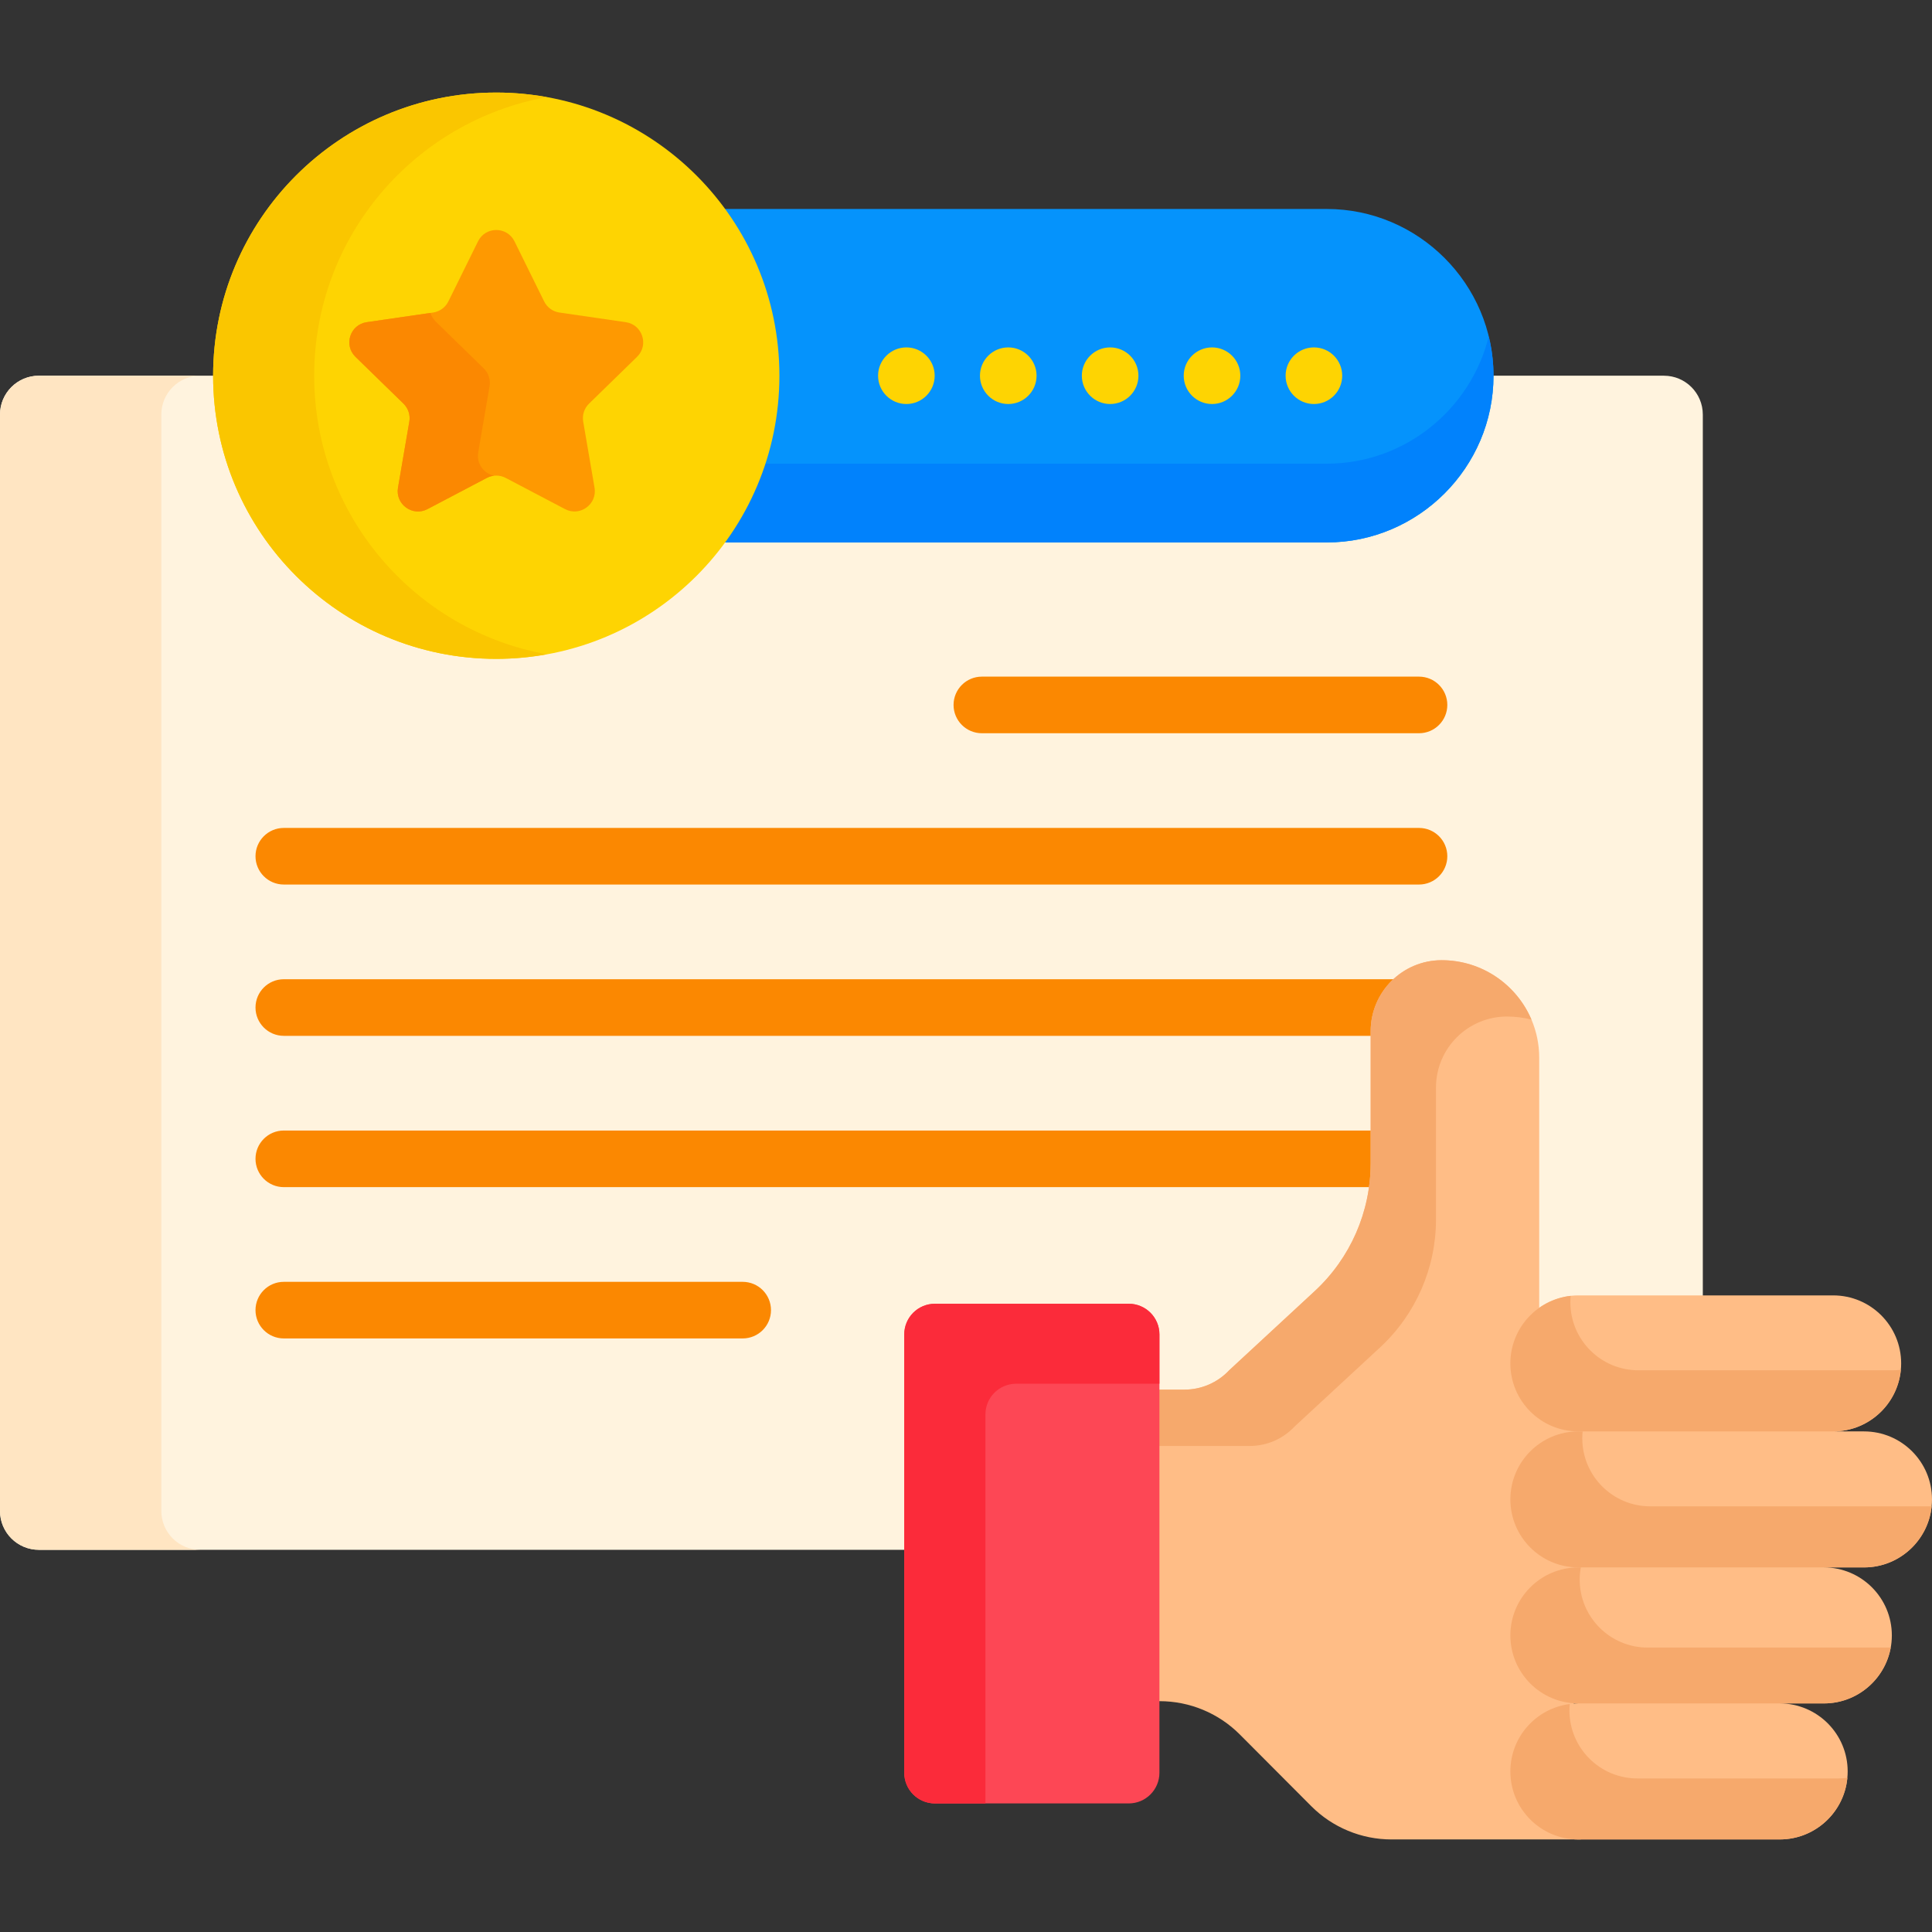 <svg id="Capa_1" enable-background="new 0 0 512 512" height="512" viewBox="0 0 512 512" width="512" xmlns="http://www.w3.org/2000/svg"><rect x="0" y="0" width="512" height="512" fill="#333333" stroke="none"/><g><path d="m240.635 353.635c0-3.931 3.198-7.129 7.129-7.129h51.367c3.931 0 7.129 3.198 7.129 7.129v15.632h7.628c4.747 0 9.333-1.985 12.583-5.446l22.632-20.941c9.619-8.902 15.137-21.525 15.137-34.633v-34.969c0-9.825 7.993-17.818 17.817-17.818 13.701 0 24.849 11.147 24.849 24.848v68.218l1.577-1.114c2.891-2.042 6.28-3.121 9.802-3.121h32.979v-234.422c0-5.69-4.612-10.302-10.302-10.302h-46.167c0 23.813-19.373 43.186-43.186 43.186h-160.014c-13.455 18.666-35.365 30.851-60.08 30.851-40.824 0-74.037-33.213-74.037-74.037h-47.176c-5.69 0-10.302 4.612-10.302 10.302v290.544c0 5.69 4.612 10.302 10.302 10.302h230.333z" fill="#fff3de"/><g><path d="m42.753 400.413v-290.544c0-5.69 4.612-10.302 10.302-10.302h-42.753c-5.69 0-10.302 4.612-10.302 10.302v290.545c0 5.69 4.612 10.302 10.302 10.302h42.753c-5.69-.001-10.302-4.613-10.302-10.303z" fill="#ffe5c2"/></g><g><g><path d="m376.053 194.315h-115.85c-4.143 0-7.5-3.358-7.5-7.5s3.357-7.5 7.5-7.5h115.85c4.143 0 7.5 3.358 7.5 7.5s-3.358 7.5-7.5 7.5z" fill="#fb8801"/></g><g><path d="m376.053 234.411h-300.842c-4.143 0-7.5-3.358-7.5-7.5s3.357-7.5 7.5-7.5h300.842c4.143 0 7.5 3.358 7.5 7.5s-3.358 7.5-7.5 7.5z" fill="#fb8801"/></g><path d="m364.239 273.279c0-5.543 2.546-10.502 6.529-13.772h-295.557c-4.143 0-7.5 3.358-7.5 7.5s3.357 7.5 7.5 7.5h289.028z" fill="#fb8801"/><path d="m364.239 308.248v-8.645h-289.028c-4.143 0-7.5 3.358-7.5 7.5s3.357 7.5 7.5 7.5h288.58c.287-2.097.448-4.218.448-6.355z" fill="#fb8801"/><g><path d="m196.821 354.699h-121.61c-4.143 0-7.5-3.358-7.5-7.5s3.357-7.5 7.5-7.5h121.61c4.143 0 7.5 3.358 7.5 7.5s-3.357 7.5-7.5 7.5z" fill="#fb8801"/></g></g><g><g><path d="m401.263 469.448c0-8.98 6.995-16.34 15.82-16.961v-2.122c-8.825-.621-15.82-7.981-15.82-16.962 0-9.386 7.636-17.022 17.021-17.022v-2c-9.386 0-17.021-7.636-17.021-17.022s7.636-17.022 17.021-17.022v-2c-9.386 0-17.021-7.636-17.021-17.022 0-5.477 2.611-10.345 6.643-13.461v-67.544c0-14.276-11.573-25.848-25.848-25.848-10.393 0-18.818 8.425-18.818 18.818v34.968c0 12.871-5.37 25.157-14.816 33.899l-22.681 20.99c-3.073 3.274-7.363 5.13-11.853 5.13h-7.628v82.557h1.032c7.983 0 15.638 3.178 21.274 8.832l18.918 18.98c5.636 5.654 13.291 8.833 21.274 8.833h50.24l-1.917-1.061c-8.825-.619-15.82-7.979-15.82-16.96z" fill="#ffbd86"/><path d="m493.978 379.337h-8.172c9.953 0 18.022-8.069 18.022-18.022s-8.069-18.022-18.022-18.022h-67.521c-9.953 0-18.022 8.069-18.022 18.022s8.069 18.022 18.022 18.022c-9.953 0-18.022 8.069-18.022 18.022 0 9.953 8.069 18.022 18.022 18.022-9.953 0-18.022 8.069-18.022 18.022s8.069 18.022 18.022 18.022c-9.953 0-18.022 8.069-18.022 18.022 0 9.953 8.069 18.022 18.022 18.022h53.346c9.953 0 18.022-8.069 18.022-18.022 0-9.953-8.069-18.022-18.022-18.022h11.706c9.953 0 18.022-8.069 18.022-18.022s-8.069-18.022-18.022-18.022h10.642c9.953 0 18.022-8.069 18.022-18.022-.001-9.953-8.07-18.022-18.023-18.022z" fill="#ffbd86"/><path d="m382.057 254.461c-10.393 0-18.818 8.425-18.818 18.818v34.968c0 12.871-5.37 25.157-14.816 33.899l-22.681 20.99c-3.073 3.274-7.363 5.13-11.853 5.13h-7.628v14.931h24.941c4.49 0 8.78-1.857 11.853-5.13l22.681-20.99c9.446-8.742 14.816-21.029 14.816-33.899v-34.968c0-10.393 8.425-18.818 18.818-18.818 2.241 0 4.415.286 6.488.822-3.931-9.259-13.108-15.753-23.801-15.753z" fill="#f6a96c"/><g><path d="m487.282 471.308h-53.346c-9.953 0-18.022-8.069-18.022-18.022 0-.574.033-1.139.086-1.699-8.872 1.125-15.737 8.684-15.737 17.862 0 9.953 8.069 18.022 18.022 18.022h53.346c9.38 0 17.079-7.167 17.936-16.323-.75.094-1.51.16-2.285.16z" fill="#f6a96c"/></g><g><path d="m437.343 399.195c-9.953 0-18.022-8.069-18.022-18.022 0-.62.032-1.232.093-1.836h-1.129c-9.953 0-18.022 8.069-18.022 18.022 0 9.953 8.069 18.022 18.022 18.022h75.693c9.333 0 17.01-7.095 17.929-16.186z" fill="#f6a96c"/></g><g><path d="m501.704 363.139h-67.521c-9.953 0-18.022-8.069-18.022-18.022 0-.574.033-1.141.086-1.701-8.993 1.013-15.985 8.636-15.985 17.899 0 9.953 8.069 18.022 18.022 18.022h67.521c9.379 0 17.078-7.166 17.936-16.321-.669.075-1.347.123-2.037.123z" fill="#f6a96c"/></g><g><path d="m436.653 436.625c-9.953 0-18.022-8.069-18.022-18.022 0-1.102.114-2.175.303-3.222h-.649c-9.953 0-18.022 8.069-18.022 18.022 0 9.953 8.069 18.022 18.022 18.022h65.052c8.852 0 16.198-6.387 17.719-14.801h-64.403z" fill="#f6a96c"/></g></g><g><path d="m299.131 345.506h-51.367c-4.49 0-8.129 3.639-8.129 8.129v116.163c0 4.49 3.639 8.129 8.129 8.129h51.367c4.49 0 8.129-3.639 8.129-8.129v-116.163c0-4.489-3.639-8.129-8.129-8.129z" fill="#fd4755"/></g><g><path d="m261.151 374.831c0-4.49 3.639-8.129 8.129-8.129h37.98v-13.066c0-4.49-3.64-8.129-8.129-8.129h-51.367c-4.49 0-8.129 3.639-8.129 8.129v116.163c0 4.49 3.639 8.129 8.129 8.129h13.387z" fill="#fb2b3a"/></g></g><path d="m351.608 55.381h-160.724c9.209 12.342 14.668 27.638 14.668 44.186s-5.459 31.844-14.668 44.186h160.725c24.302 0 44.186-19.884 44.186-44.186-.001-24.302-19.885-44.186-44.187-44.186z" fill="#0593fc"/><path d="m394.53 89.132c-4.722 19.308-22.212 33.751-42.922 33.751h-149.839c-2.518 7.567-6.209 14.603-10.885 20.87h160.725c24.302 0 44.186-19.884 44.186-44.186-.001-3.593-.446-7.085-1.265-10.435z" fill="#0182fc"/><g><g><circle cx="240.199" cy="99.567" fill="#fed402" r="7.5"/></g><g><circle cx="267.199" cy="99.567" fill="#fed402" r="7.5"/></g><g><circle cx="294.199" cy="99.567" fill="#fed402" r="7.5"/></g><g><circle cx="321.199" cy="99.567" fill="#fed402" r="7.5"/></g><g><circle cx="348.199" cy="99.567" fill="#fed402" r="7.5"/></g></g><g><g><circle cx="131.514" cy="99.567" fill="#fed402" r="75.037"/></g><g><path d="m83.262 99.567c0-36.868 26.597-67.503 61.645-73.821-4.348-.784-8.818-1.215-13.392-1.215-41.442 0-75.037 33.595-75.037 75.037s33.595 75.037 75.037 75.037c4.574 0 9.044-.432 13.392-1.215-35.048-6.32-61.645-36.955-61.645-73.823z" fill="#fac600"/></g><g><path d="m136.344 63.954 7.861 15.928c.785 1.59 2.301 2.691 4.055 2.946l17.578 2.554c4.418.642 6.182 6.071 2.985 9.187l-12.719 12.398c-1.269 1.237-1.849 3.02-1.549 4.767l3.003 17.507c.755 4.4-3.863 7.755-7.815 5.678l-15.722-8.265c-1.569-.825-3.444-.825-5.013 0l-15.722 8.265c-3.951 2.077-8.569-1.278-7.815-5.678l3.003-17.507c.3-1.747-.28-3.53-1.549-4.767l-12.719-12.398c-3.197-3.116-1.433-8.545 2.985-9.187l17.578-2.554c1.754-.255 3.271-1.357 4.055-2.946l7.861-15.928c1.975-4.003 7.684-4.003 9.659 0z" fill="#fe9901"/></g><g><g><path d="m126.733 119.889 3.003-17.507c.3-1.747-.28-3.53-1.549-4.767l-12.719-12.398c-.694-.677-1.142-1.465-1.392-2.288l-16.885 2.454c-4.418.642-6.182 6.071-2.985 9.187l12.719 12.398c1.269 1.237 1.849 3.02 1.549 4.767l-3.003 17.507c-.755 4.4 3.864 7.755 7.815 5.678l15.722-8.265c.603-.317 1.252-.51 1.91-.583-2.638-.577-4.709-3.126-4.185-6.183z" fill="#fb8801"/></g></g></g></g></svg>